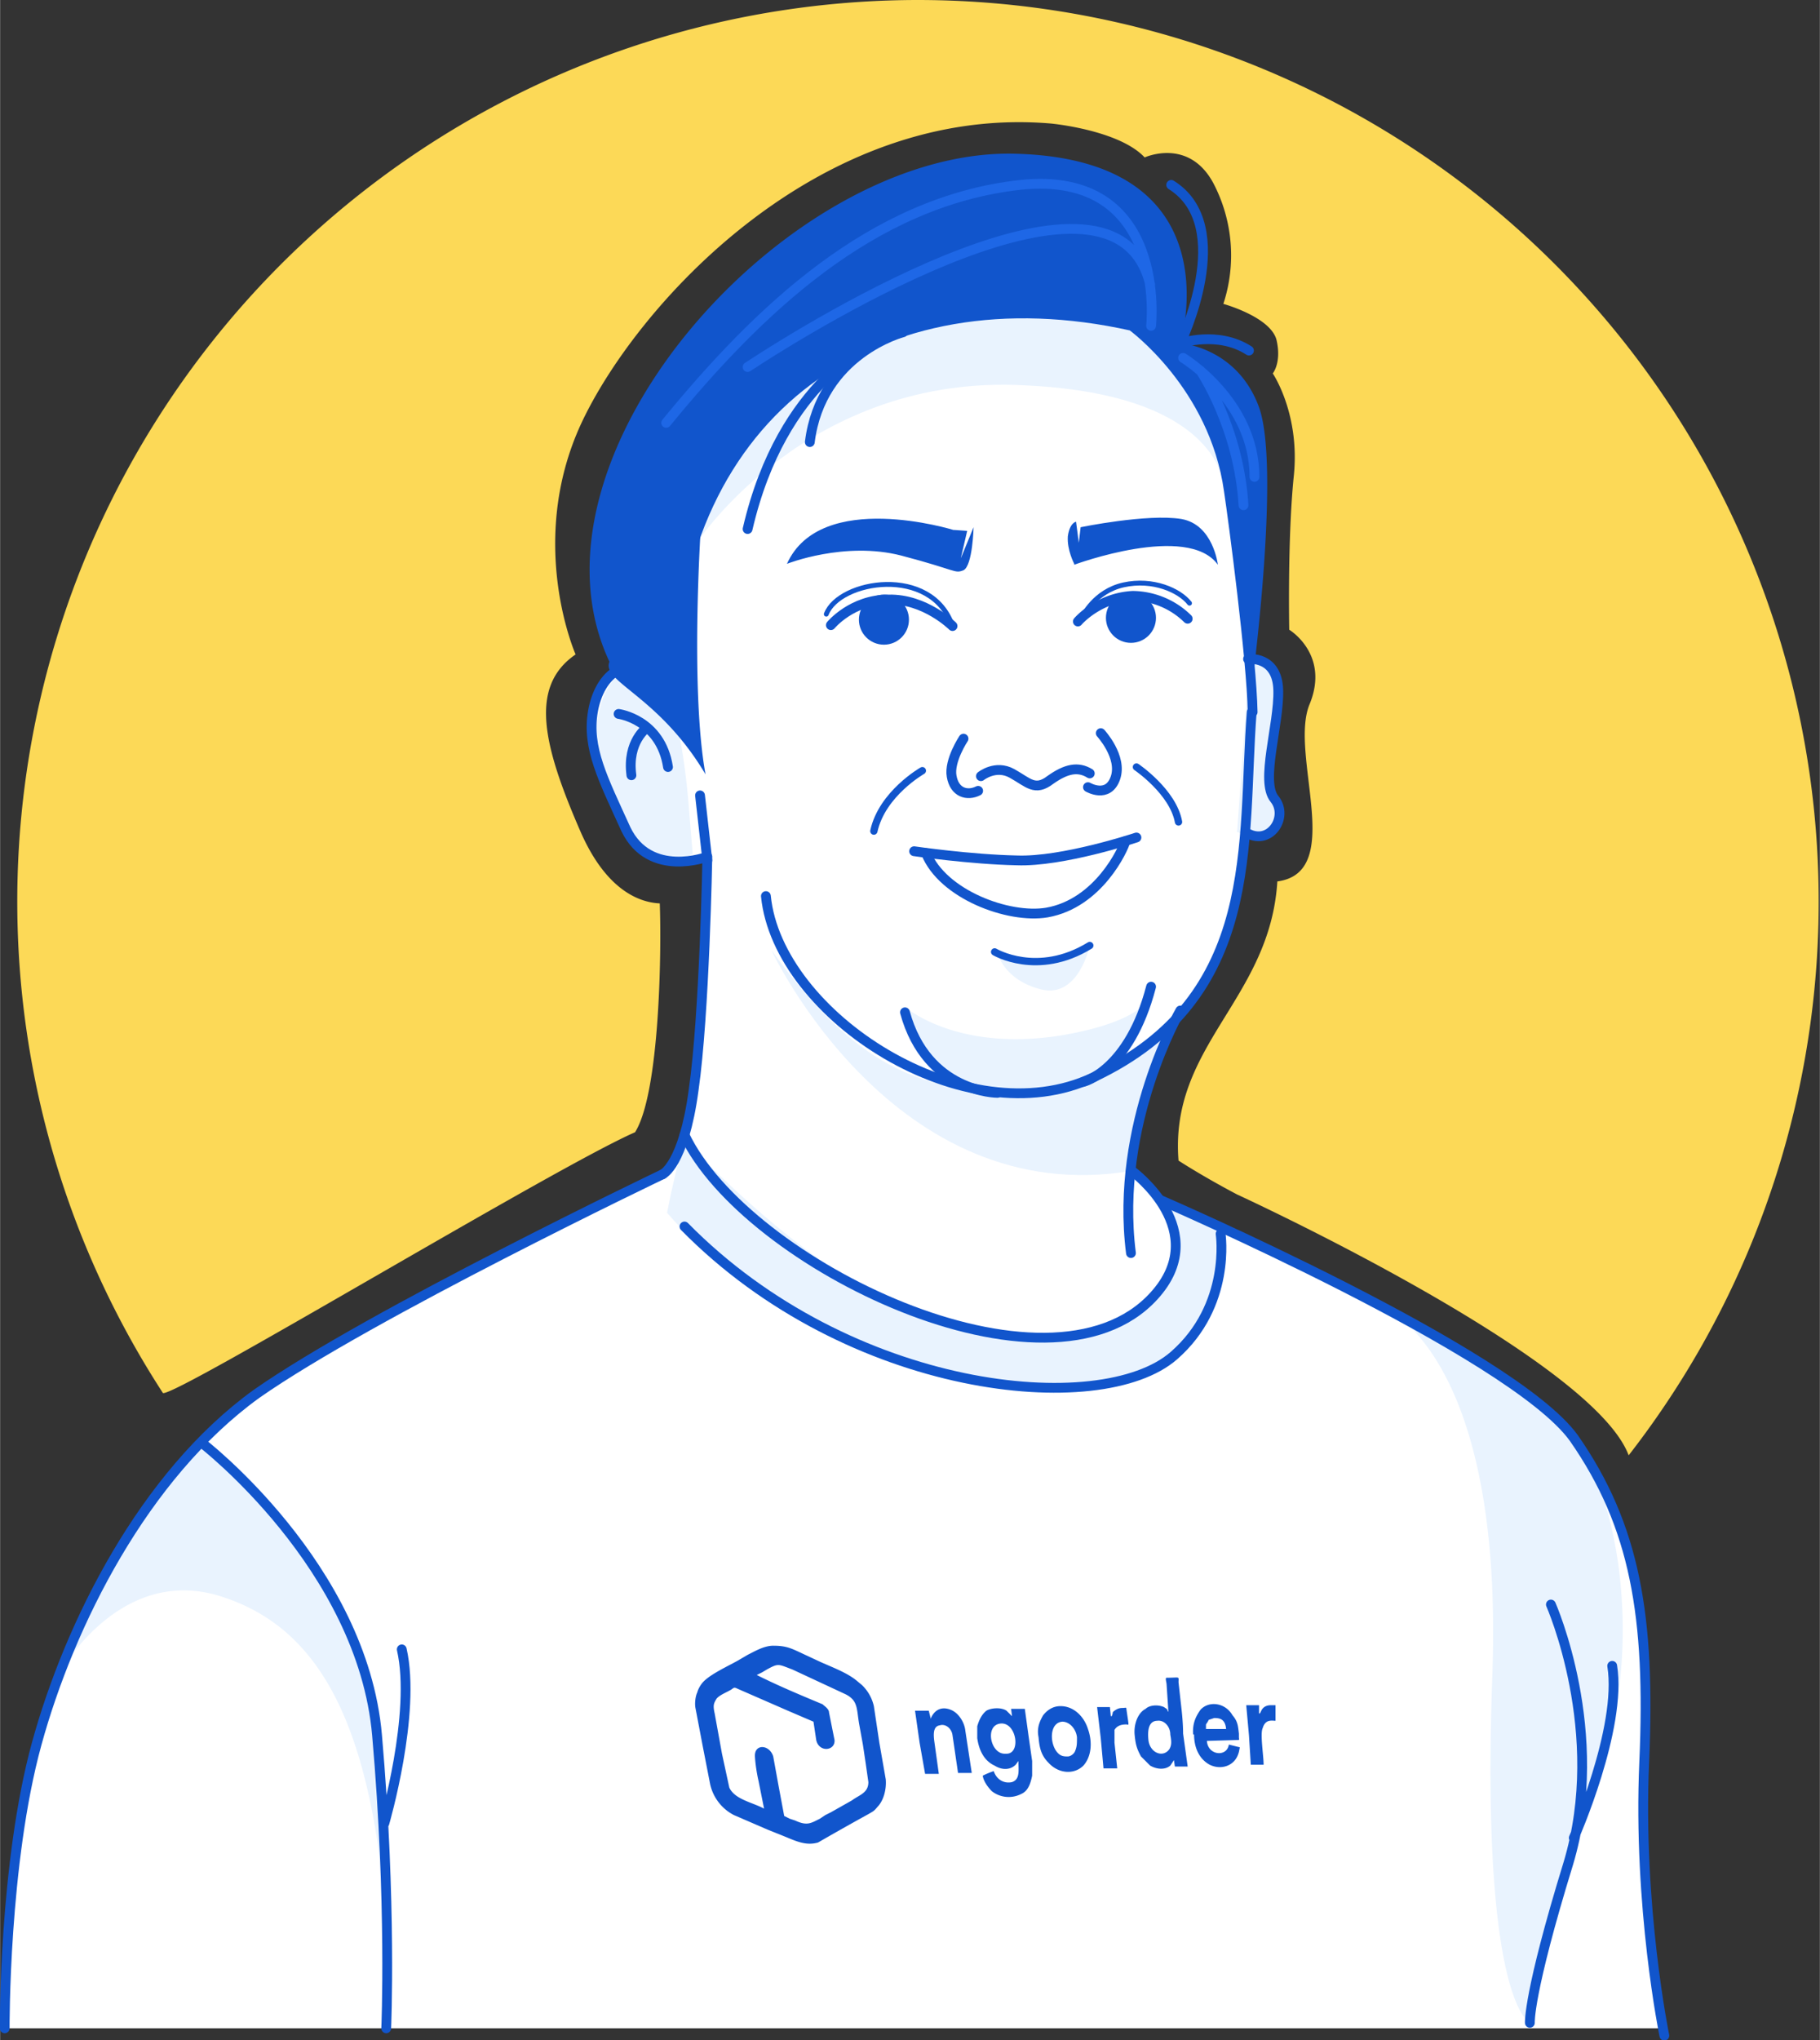 <svg xmlns="http://www.w3.org/2000/svg" width="248.1" height="278" fill-rule="evenodd" clip-rule="evenodd" image-rendering="optimizeQuality" shape-rendering="geometricPrecision" text-rendering="geometricPrecision" viewBox="0 0 198.9 222.9"><rect x="0" y="0" width="198.9" height="222.9" fill="#333333" stroke="none"/><defs><style>.str0,.str1{stroke:#15c;stroke-linecap:round;stroke-linejoin:round;stroke-miterlimit:2.613;stroke-width:1.07}.str1{stroke-width:.53}.fil4{fill:none}.fil3{fill:#15c}.fil2{fill:#e9f3fe}</style></defs><g id="Layer_x0020_1"><path fill="#fff" d="M122 35.4s-18.3-4.1-30.2 3.4a38.2 38.2 0 00-15.5 18.9l-.7 20.2s-7.2-5.3-9-4c-2 1.4-2.6 5-1.7 8 .9 3 2.7 9.4 5.5 11.1 2.8 1.8 7 .6 7 .6l-.8 17.9c-.3 3.3-1 13.7-3.5 16.2-2.4 2.5-28.7 13.7-33.5 17.5-4.7 3.8-15.9 8.3-21.7 17a98.7 98.7 0 00-14.4 30.3c-1.6 8.7-3.7 24.2-3 29.1H182s-2.8-18.9-2.2-29.1c.6-10.3 0-26.7-7-34.3-7-7.6-20-15.3-26.8-18.1-6.9-2.9-17.7-8.4-17.7-8.4l-4.6-3.8s.7-6.9 2.4-10.9 3-6.1 3-6.1 5.3-6.5 6.2-13.3c1-6.7 1.2-6.6 1.2-6.6s4.2.5 3.4-2.1c-.8-2.6-1.1-4-.7-7.5.3-3.5 1-4.9.4-6.8-.6-2-1.5-2.6-2.8-2.6 0 0-.8-16.8-3.2-24.2-2.3-7.4-7.7-12.2-11.5-12.5z"/><path fill="#fcd957" d="M100.5 0A98.5 98.5 0 01178 159c-4-10.7-42.8-28.5-42.8-28.5-3.8-2-6.4-3.7-6.4-3.7-1-12.6 10-17.6 10.8-30.5 7.5-1 1.3-13.8 3.5-19.3 2.3-5.5-2.2-8.2-2.2-8.2s-.2-10 .5-16.8c.7-6.8-2.3-11.2-2.3-11.2s1-1.2.4-3.7c-.7-2.5-5.8-3.9-5.8-3.9a17 17 0 00-1.1-13.2c-2.7-5-7.5-2.8-7.5-2.8-2.8-3-10.2-3.7-10.2-3.7-25.5-2.2-45.4 19.9-51.4 32.8-6 13-.6 25.2-.6 25.2-5.1 3.5-3.6 9.9.6 19.5 2.8 6.3 6.4 7.6 8.6 7.7.2 5.2 0 20.7-2.7 25-8.9 3.9-50 28.8-51.6 28.5A98.5 98.5 0 01100.4 0z"/><path d="M136.5 72.9l-1.3 18c6.7 2.5 3.5-4.8 3.5-6.1 0-2.1 1.5-9.8.7-11.2-.8-1.4-2.8-2-2.9-.7zm14.3 69.7s13.6 4.6 12.3 40.4c-1.3 35.8 4.1 38 4.1 38s3.5-18.3 7.1-26.4c3.7-8 4.6-23.4-.5-34.7 0 0-3.4-8.3-23-17.3zm-17.4-8.4c1 7-2.5 12.3-8.3 15.8-3.3 1.3-12.2 3.2-29.8-2.5a51.2 51.2 0 01-22.4-15l.4-2 1.4-6.1S87 138 99.2 143.2c19.3 8.1 35-3 27.6-12l6.6 3zM6.5 182.8s6.5-11.9 17.6-8.4c11.1 3.5 16.6 14.4 18.2 36.5 0 0 4.4-35.6-20.3-53.3 0 0-11 11.2-15.5 25.2zm68.8-94.3s-1-15.3-4.7-15.6c-3.8-.2-5 3.2-5.5 6.7-.4 3.4 1.4 8.2 3.8 12 2.5 4 6.8 1.7 6.8 1.7l-.4-4.8zM98.9 110s5.6 5 17.2 3.1c11.6-2 10-6 10-6s-.1 9.3-10 11.6c-9.8 2.4-13.8-.3-17.2-8.8z" class="fil2"/><path d="M84.3 103.8s13.3 28.6 39.5 24.1c0 0 1.4-11.6 4.6-17 0 0-5.9 8.1-17.4 8.4-11.6.2-18.6-4.3-26.7-15.5zm-8-44.7s12.1-18.3 35.7-17c23.6 1.1 22 12.9 22 12.9s-1.5-22-14.3-24.3c-12.8-2.5-40.5 8.2-43.4 28.4z" class="fil2"/><path d="M66.6 72.3C56 49.7 86.4 16 111.1 16.8c24 .7 17.9 20.7 17.9 20.7s6.2.4 8.6 7c2.4 6.7-.8 30.6-.8 30.6l-1-10.1c-.2-1.3-1-14-2.6-16.1-1.6-2.1-2.9-8.8-9.2-13 0 0-15.9-5-30.3 2.3a35.1 35.1 0 00-17.1 19.2s-1.2 17.9.5 27.2C72 76 65.7 74.5 66.6 72.3z" class="fil3"/><path d="M82.7 183l.6-.3.5-.3c1.3-.7 1.2-.6 2.8 0l5.8 2.7c1.4.7 1.2 1.6 1.5 3.3l.4 2.2.3 2 .3 2.1c0 1.2-1 1.4-1.8 2l-2.3 1.3-.6.3-.6.4c-1 .5-1.4.8-2.7.2l-.6-.2-.6-.3-.6-3.2-.6-3.3c-.4-1.3-2-1.4-2-.1 0 .3.1 1.5.4 2.8l.6 3c-1.3-.7-3.2-1-3.8-2.3l-.8-3.7-.8-4.4c-.2-.9-.1-1.1.2-1.6.3-.4 1.1-.7 1.6-1 .3-.2.3-.3.7-.1l5.5 2.4 2.8 1.2.3 2c.3 1.4 2.1 1.2 2 0l-.6-3c0-.4-.5-.7-.7-.9-2.4-1-4.8-2-7.2-3.2zm-6.7 3.6l.8 4.2.8 4.1a5 5 0 002.6 3.4l3.7 1.6 1.5.6c1.5.6 2.6 1.2 4 .8a299.4 299.4 0 015.5-3.1c.5-.3.6-.3 1-.8.6-.6 1-1.8.9-3l-.7-4-.6-4a4.6 4.6 0 00-1.3-2.3l-.6-.5c-1.1-.9-2.8-1.5-4.1-2.1l-1.5-.7c-1.5-.7-2-1-3.5-1-1 0-2 .6-2.8 1l-1.2.7c-1.1.6-2.8 1.4-3.6 2.2-.3.3-.6.8-.7 1.2-.2.4-.3 1.2-.2 1.7zm34 5h-.2c-1.6 0-2.2-3.2-.4-3.3 1.7-.1 2.2 3.3.6 3.3zm-3.2-1.7c.2 1.4.8 2.5 1.9 3 .8.5 1.7.5 2.3-.1l.3-.4c0 1 .2 2-.7 2.3-.9.2-1.7-.3-2-1.2a9 9 0 00-1.2.5c.1.7.7 1.4 1 1.7a3 3 0 003.2.3c.7-.3 1-1 1.2-2v-1.6l-.4-2.8-.4-2.9h-1.5l.1.8-.6-.6c-.6-.4-1.7-.3-2.2 0-.5.4-.8 1-1 1.7v1.3zm18.7.1c-.1-1.1.1-2 1-2 .7-.1 1.4.6 1.4 1.5.1.6.2 1.1-.1 1.6-.7 1-2.2.4-2.3-1.1zm2.2-3c-.2-.1 0-.1-.2-.3l-.3-.2c-.7-.3-1.6-.2-2 .2-.8.4-1.3 1.6-1.2 2.8.1 1 .2 1.5.7 2.4l1 1c.7.4 1.6.5 2.2 0l.4-.6.1.7h1.4l-.5-3.6c0-1.4-.2-2.9-.3-3.8l-.2-1.8c0-.7.2-.5-1.3-.5-.2 0 0 .5 0 .8l.2 3zm5 .7c.6 0 1.2.1 1.3 1.2h-2.2v-.5l.2-.3.1-.2.6-.2zm-2.2 1.8c0 1.5.6 2.7 1.7 3.3 1.2.6 2.8.2 3.2-1.4l.1-.5-1.2-.3c-.2 1.4-2.3 1.2-2.4-.4l3.4-.1c.2 0 .1-.1.1-.3v-.4c-.1-.8-.1-1.3-.7-2-.8-1.4-2.6-1.6-3.5-.6-.5.7-.9 1.5-.8 2.7zm-13.8 2.4c-.4 0-.8 0-1.2-.5-.8-1-.8-3.2.6-3.3.8 0 1.5.8 1.6 1.7 0 .7 0 1-.2 1.5-.1.3-.5.6-.8.6zm-3.2-2.1c.1 1.2.3 2 1.1 2.8 1.1 1.2 2.8 1.3 3.8.3.9-1 1-2.6.5-4-.4-1.3-1.5-2.5-3-2.5-.9 0-1.5.5-1.9 1-.4.7-.7 1.4-.5 2.4zm-11.8-2.1l-.2-.8H100l.5 3.5.6 3.4h1.5l-.5-3.6c-.1-.8-.1-1.6.6-1.7.6-.2 1.3.3 1.4 1.1l.6 4.1h1.5l-.7-4.6c-.1-1-.8-2-1.6-2.3-1-.4-1.8 0-2.2 1zm19.7-.2l-.1-1h-1.4l.4 3.4.3 3.3h1.5l-.3-2.8V189c.3-.5.8-.6 1.3-.6.3 0 .3.4 0-1.7 0-.2-.1-.1-.4-.1-.4 0-.6.1-.9.3-.1.1-.2.1-.2.3l-.1.3h-.1zm16.2-.3v-.9h-1.4l.3 3.3.2 3.2h1.4c0-1-.4-3.4-.1-4 .3-1 1-.8 1.4-.8v-1.7h-.5c-.5 0-.9.2-1.1.7l-.1.2z" class="fil3" id="_2691523450368"/><path d="M72.4 128.3s2.3-1 3.4-9.2c1.2-8.3 1.5-25.5 1.5-25.5s-6.3 2.4-8.9-3c-2.5-5.5-4.3-8.9-3.6-12.9.7-4 3.8-6.9 8.4-3.2.7-29.7 22.7-45.1 50.5-38.9 0 0 9 6.5 10.6 18 .5 3.3 2.5 18.5 2.6 24.2m-7.9 32.6s-7.2 12.4-5.4 26.5" class="fil4 str0"/><path d="M136.4 72s3.2-.4 3.3 3.4c.1 3.8-2 10-.4 11.9 1.6 2-.6 5.3-3.2 3.6M67.6 78s4.6.6 5.4 5.8m-2.3-4.3S68.5 81 69 84.7" class="fil4 str0"/><path d="M83.7 97.9c1.3 13.1 21.9 26.4 35.8 19.8C138 109 135.7 92 136.8 77.8" class="fil4 str0"/><path d="M109 104.1s.7 3 4.8 4 5.3-4.8 5.3-4.8-4.3 3.1-10.1.8z" class="fil2"/><path d="M123.8 128s8.8 6.5 2.3 13.6c-11.5 12.6-44.6-3.5-51.3-17.6m2.5-30l-.8-7.1M129 37.5s6.2-12.8-1-17.3m1 17.3s4.1-1.4 7.5.8m-40.8-.9s-10.2 4-14 20.4m25.5 27s1.6-1.3 3.4-.3c1.8 1 2.5 2 4.2.7 1.7-1.2 3-1.5 4.3-.7m-13.8-3.8s-1.6 2.4-1.3 4.1c.3 1.8 1.7 2.2 2.9 1.6m13.4-6.3s2.4 2.6 1.6 4.9c-.8 2.3-3 1-3 1m-14.8-17.6s-3-3-7-2.9c-4 0-6.3 2.8-6.3 2.8" class="fil4 str0"/><circle cx="96.6" cy="67.7" r="2.2" class="fil3 str0"/><circle cx="123.6" cy="67.5" r="2.2" class="fil3 str0"/><path d="M104.1 68.4c-2.3-6.7-12.4-5-13.8-1.3" class="fil4 str1"/><path d="M117.8 67.9s2.2-2.6 6-2.8a8.7 8.7 0 016 2.5" class="fil4 str0"/><path d="M118.3 67.4s1.3-2.8 4.5-3.5c3.2-.7 6.1.6 7.2 2" class="fil4 str1"/><path d="M104.2 57.9S89.7 53.4 86 61.6c0 0 6.3-2.5 12.5-.9 6.1 1.6 5.8 2 6.8 1.6 1-.5 1.1-4.7 1.1-4.7L105 61l.7-3-1.4-.1zm13.2 3.8s12.4-4.6 15.7 0c0 0-.5-4.4-4-5-3.7-.6-11 .9-11 .9l-.2 1.7-.3-2.3s-.7.1-.9 1.6c-.1 1.5.7 3 .7 3z" class="fil3"/><path d="M99.9 93s6.2.9 11.2 1c5 .2 13.1-2.5 13.1-2.5" class="fil4 str0"/><path d="M101.2 93.2c1.8 4.5 9 7.2 13.2 6.5 5.7-1 8.4-7 8.6-7.8" class="fil4 str0"/><path d="M108.7 104s4.7 2.8 10.4-.7m5.1-19.5s4 2.7 4.6 6m-28-5.6s-4.4 2.5-5.3 6.6" class="fil4" stroke="#15c" stroke-width=".8" stroke-linecap="round" stroke-linejoin="round" stroke-miterlimit="2.613"/><path d="M109 119.4s-7.7 0-10.1-8.8m19.5 7.6s5-1.2 7.4-10.4" class="fil4 str0"/><path d="M125.8 35.6s1.9-17.1-14.3-15.4C95.2 22 82.8 34 72.8 46.2m52.9-15.1c-3.8-16-36.4 4-44 9m47.6-1s7.8 4.7 7.8 13m-5.9-11.6s4.2 6.2 4.7 14.7" class="fil4" stroke="#1e67e6" stroke-width="1.07" stroke-linecap="round" stroke-linejoin="round" stroke-miterlimit="2.613"/><path d="M98.7 36.3s-9 2.3-10.2 12m38.3 82.8s38.4 16.6 45.2 26c6.7 9.6 8.4 19.5 7.7 35.4-.7 15.8 2.2 29.9 2.2 29.9M72.4 128.3s-32 15.3-44.4 24c-12.3 8.9-20.4 25.1-24 38.2C.4 203.6.5 221.6.5 221.6" class="fil4 str0"/><path d="M22 157.6s17.6 13.5 19.2 32c1.6 18.3 1 32 1 32m-.2-22.4s3.5-12 1.9-19m125.6-4.9s6.2 14 1.9 28.3c-4.4 14.3-4.2 17.4-4.2 17.4m4.8-20.2s5.3-12 4.2-18.8m-42.8-47.2s1.2 7.8-5.1 13.3c-8 7-35.5 4.2-53.5-14.1" class="fil4 str0"/></g></svg>